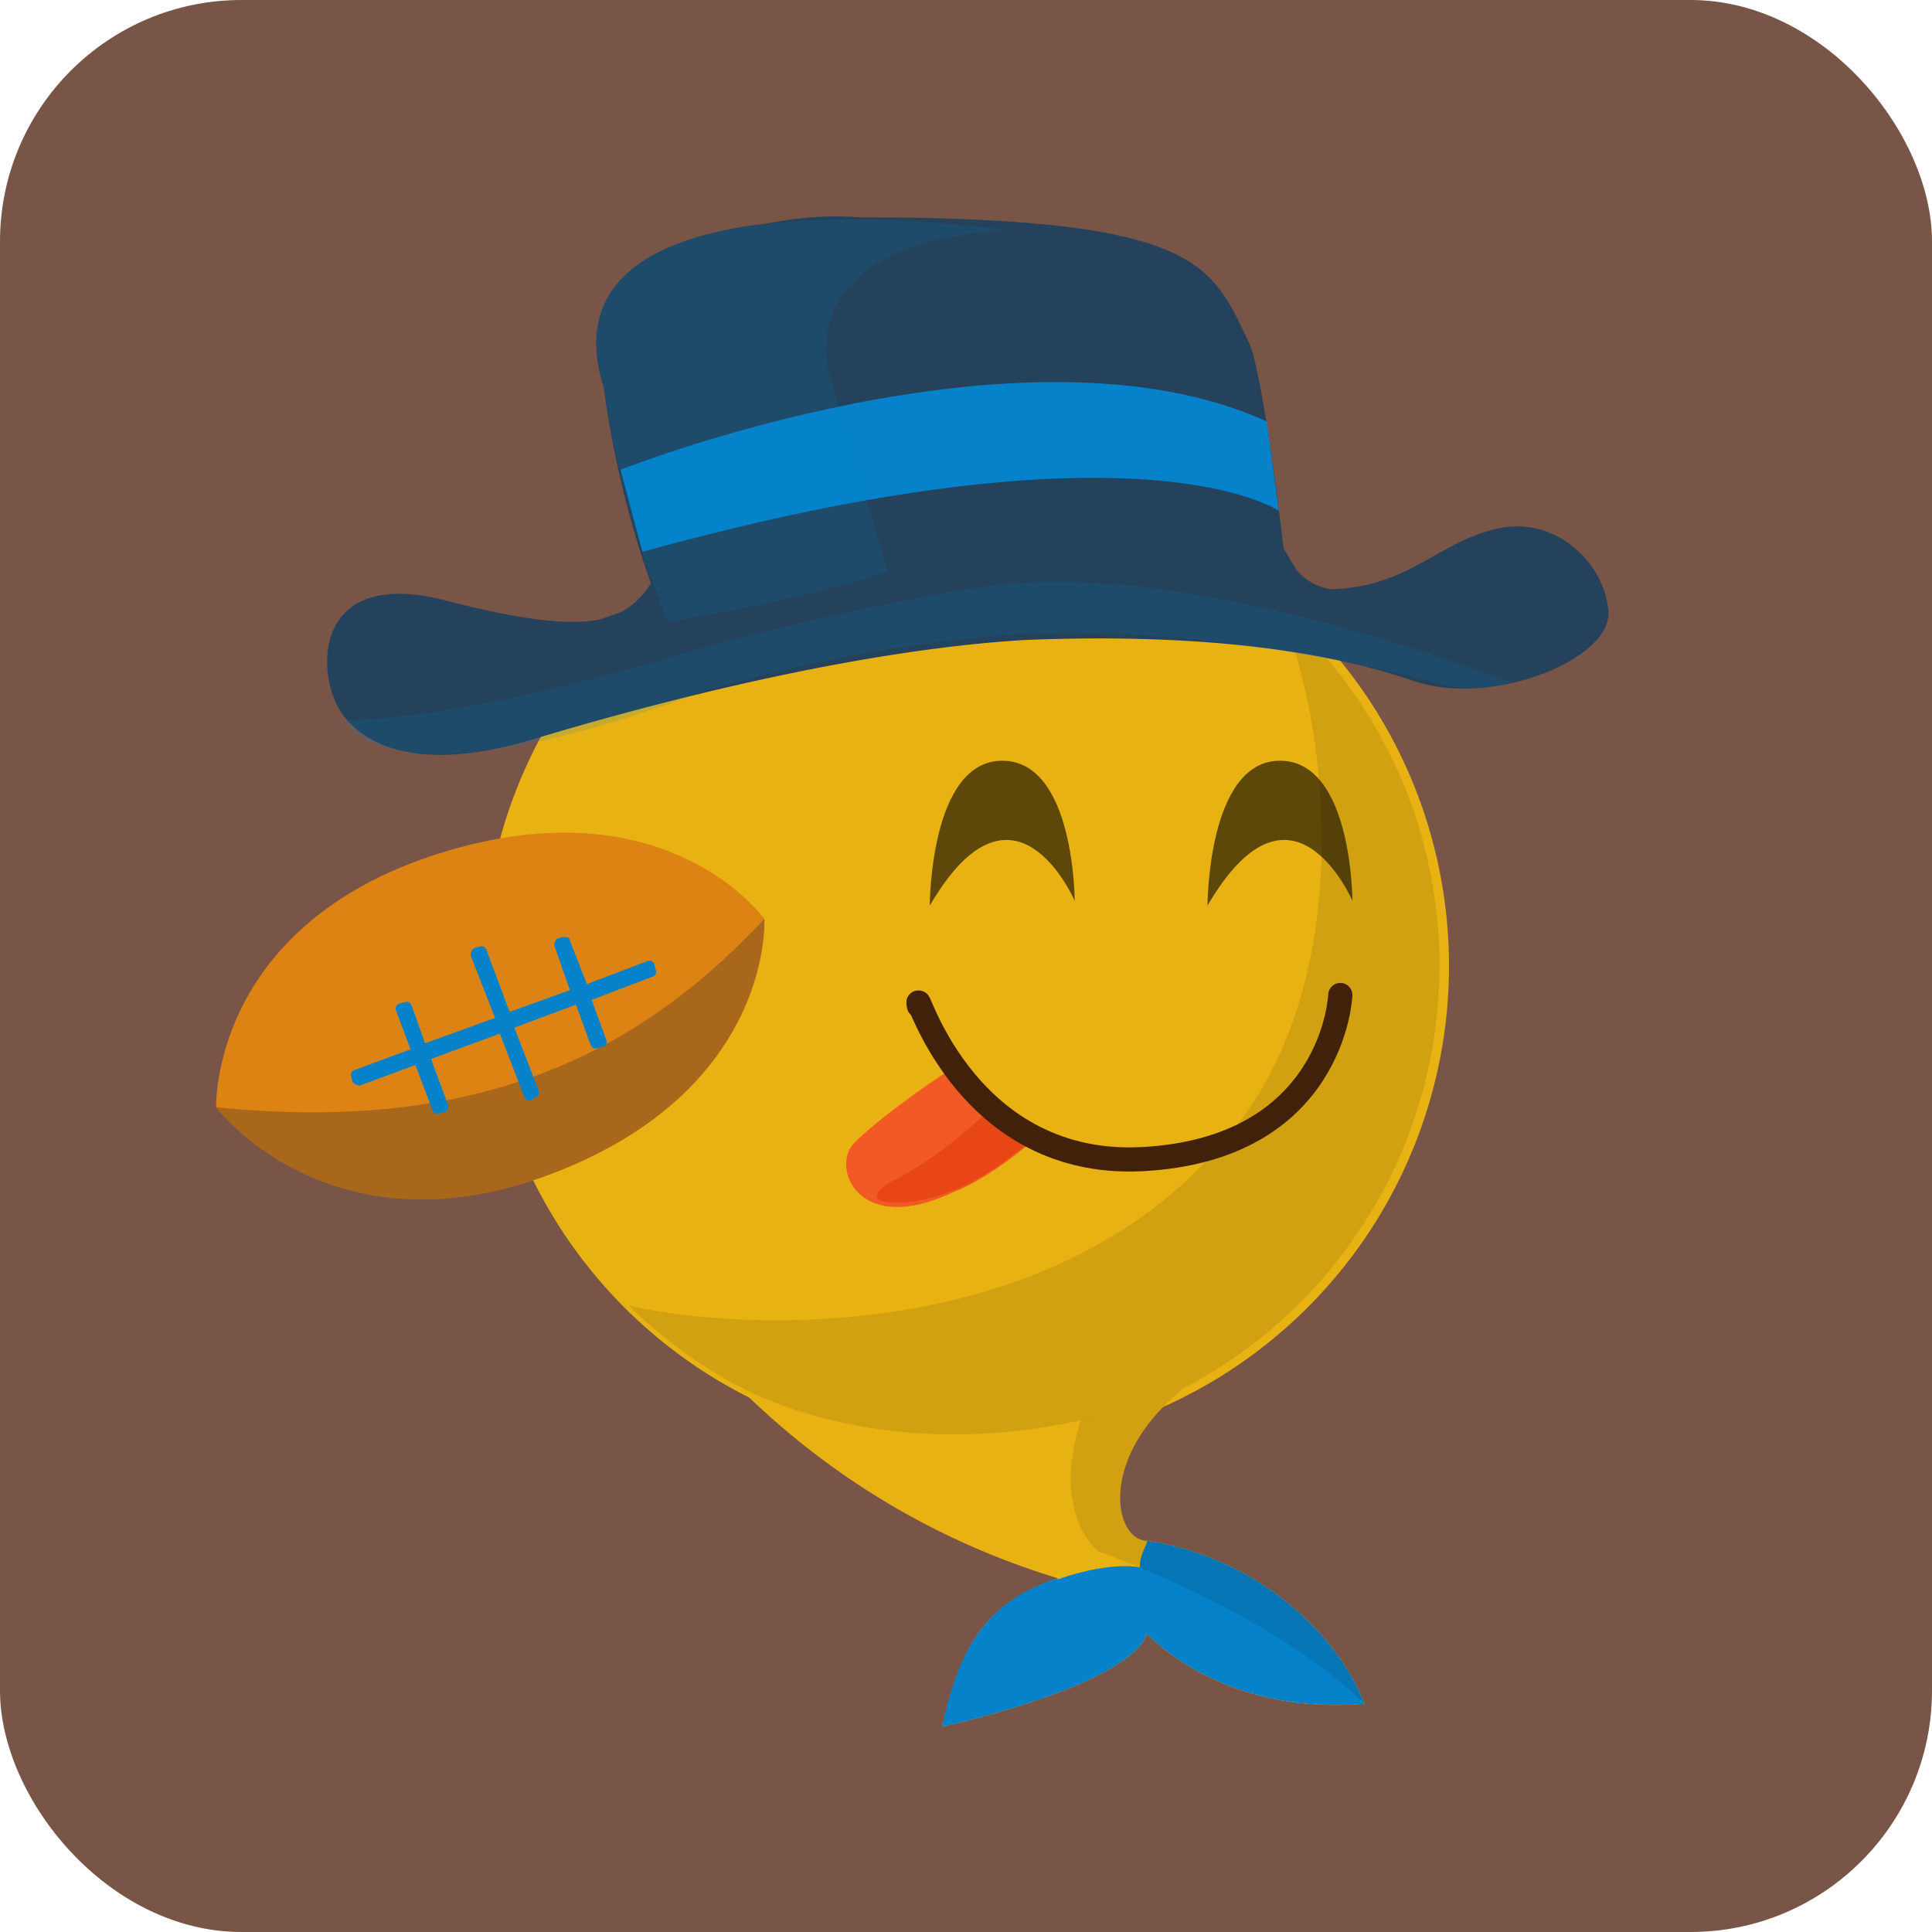 <svg viewBox="0 0 160 160" width="160" height="160" xmlns="http://www.w3.org/2000/svg">
    <defs><clipPath id="rectangle-clip-32">
    <rect x="0" y="0" width="160" height="160" rx="20" ry="20"/>
    </clipPath></defs>
    <g clip-path="url(#rectangle-clip-32)">
    <g color="#E9B213" fill="#0582CA">
<rect fill="#795548" x="0" y="0" width="160" height="160"/>
<circle cx="80" cy="80" r="40" fill="#E9B213"/>
<g opacity=".1" fill="#010101"><path d="M119.21,80a39.46,39.46,0,0,1-67.13,28.13c10.36,2.33,36,3,49.82-14.28,10.39-12.47,8.31-33.23,4.16-43.26A39.35,39.35,0,0,1,119.21,80Z"/></g>
<path d="M123.9 43.8c-5 1.2-7.2 4.8-13.7 5a4.6 4.6 0 01-2.9-1.7l-1-1.7s-1.7-14.7-2.9-17.1c-3.1-6.4-4-10.3-32.2-10.3-2.5-.2-5.1 0-7.6.5-8.8 1-16.5 4.4-13.6 13.6a81 81 0 003.9 16.2c-.6 1-1.5 1.9-2.5 2.4l-1.7.6c-3 .6-7.5-.2-12.9-1.6-11.1-2.8-10.7 6.4-8.4 9.5 2.3 3.1 7.3 4.5 15.5 2.1 11.2-3.4 27.5-7.5 41-8.3 15-.6 25.2 1 32.2 3.4 6.5 2.2 16.3-1.8 16.1-5.7-.2-3.9-4.3-8.1-9.3-6.9z" fill="#24425b"/><path d="M58.1 57.3c8.7-2.6 17.6-4.2 26.7-4.8 16.1-.8 33.7 3.9 33.7 3.9 2.1.7 4.5.8 6.6.1 0 0-24.1-9.5-40.9-8.2-8.4.7-24.9 5-24.9 5s-19.8 6.4-30.9 6.3c.2.2 3.2 7.6 29.7-2.3z" opacity=".15"/><path d="M51.4 38.9s33.3-13.2 53.5-4l1 7.4s-11.5-8-52.7 3.4l-1.8-6.8z"/><path d="M83.5 19.1S44 13 50 32.1c1 6.7 2.8 13.2 5.3 19.4 0 0 12.7-2.1 18.2-4.2l-4.8-16.2c0 .1-3.7-11.1 14.8-12z" opacity=".15"/>
<path d="M63.3 76.1s.8 14.1-17.6 21.1-27.8-5.5-27.8-5.5-.5-15 18.4-21 27 5.4 27 5.4z" fill="#dd8313"/><path d="M63.3 76.1s.8 14.1-17.6 21.1-27.8-5.5-27.8-5.5c20.9 2.1 34.4-3.8 45.4-15.6z" opacity=".5" fill="#754c24"/><path d="M46.8 77.6h-.2l-.4.1c-.2.1-.3.4-.3.6l1.3 3.7-5 1.8-1.9-5.1c-.1-.3-.3-.4-.6-.3l-.4.1c-.2.1-.4.4-.3.7l2 5.1-5.8 2.1-1.1-3.1c-.1-.3-.3-.4-.6-.3l-.4.1c-.3.1-.4.4-.3.6l1.2 3.2-4.6 1.7c-.3.1-.4.3-.3.6l.1.4c.1.2.4.3.6.3l4.6-1.7 1.4 3.7c.1.3.3.4.6.3l.4-.1c.3-.1.4-.3.3-.6l-1.4-3.8 5.7-2.1 2 5.2c.1.3.3.4.6.3l.3-.2c.3-.1.4-.3.3-.6l-2-5.2 5.1-1.9 1.2 3.3c.1.3.3.4.6.3l.4-.1c.3-.1.4-.3.3-.6L49 82.8l5-1.9c.3-.1.4-.3.3-.6l-.1-.4c-.1-.3-.3-.4-.6-.3l-5 1.9-1.4-3.6c0-.2-.2-.3-.4-.3z"/>
<path d="M79 88.5c-.3-.1-6.4 4.2-8.3 6.2s.4 7.8 8.3 4c3.2-1.2 7.1-4.7 7.1-4.7s-4.8-2.4-7.1-5.5z" fill="#f15a24"/><path d="M81.1 92.7c-2 1.8-4.2 3.5-6.6 4.8-2.9 1.4-2.1 2.2 0 2.1s5.5-.8 9.7-4.2l1.9-1.4-4-2.2-1 .9z" fill="#e84715"/><path d="M76.1 83.3c-.5-2.6 3.3 13.4 18.4 12.7 16-.8 16.5-13.6 16.5-13.6" fill="none" stroke="#42210b" stroke-width="2" stroke-linecap="round" stroke-linejoin="round"/><g fill="#010101" opacity=".6"><path d="M77 75s0-12 6-12 6 11.6 6 11.6S84 63 77 75zM100 75s0-12 6-12 6 11.6 6 11.6-5-11.6-12 .4z"/></g>
<path d="M61 114.7a63.3 63.3 0 0026.6 16c-7 2.5-8 6.5-9.6 12.3 0 0 15.4-3.3 17-7.7 0 0 6 6.8 18 5.8-2.2-5.8-9-12.2-18-13.5-2.7 0-4.2-6.8 3-12.6-22 8.7-37-.3-37-.3z" fill="currentColor"/><path d="M87.6 130.7c-6.6 2.1-8.3 6.7-9.6 12.3 0 0 15.4-3.3 17-7.7 0 0 6 6.8 18 5.8-2.2-5.8-9-12.2-18-13.5 0 .4-.6 1-.6 2.2-1.6-.3-4.3.1-6.8 1z"/><path d="M91 128.5s14 4.8 22 12.6c-2.2-5.8-9-12.2-18-13.5-2.7 0-4.2-6.8 3-12.6a52 52 0 01-8.5 2.6c-2.5 8 1.5 10.9 1.5 10.9z" fill="#010101" opacity=".1"/>
</g>
    </g></svg>